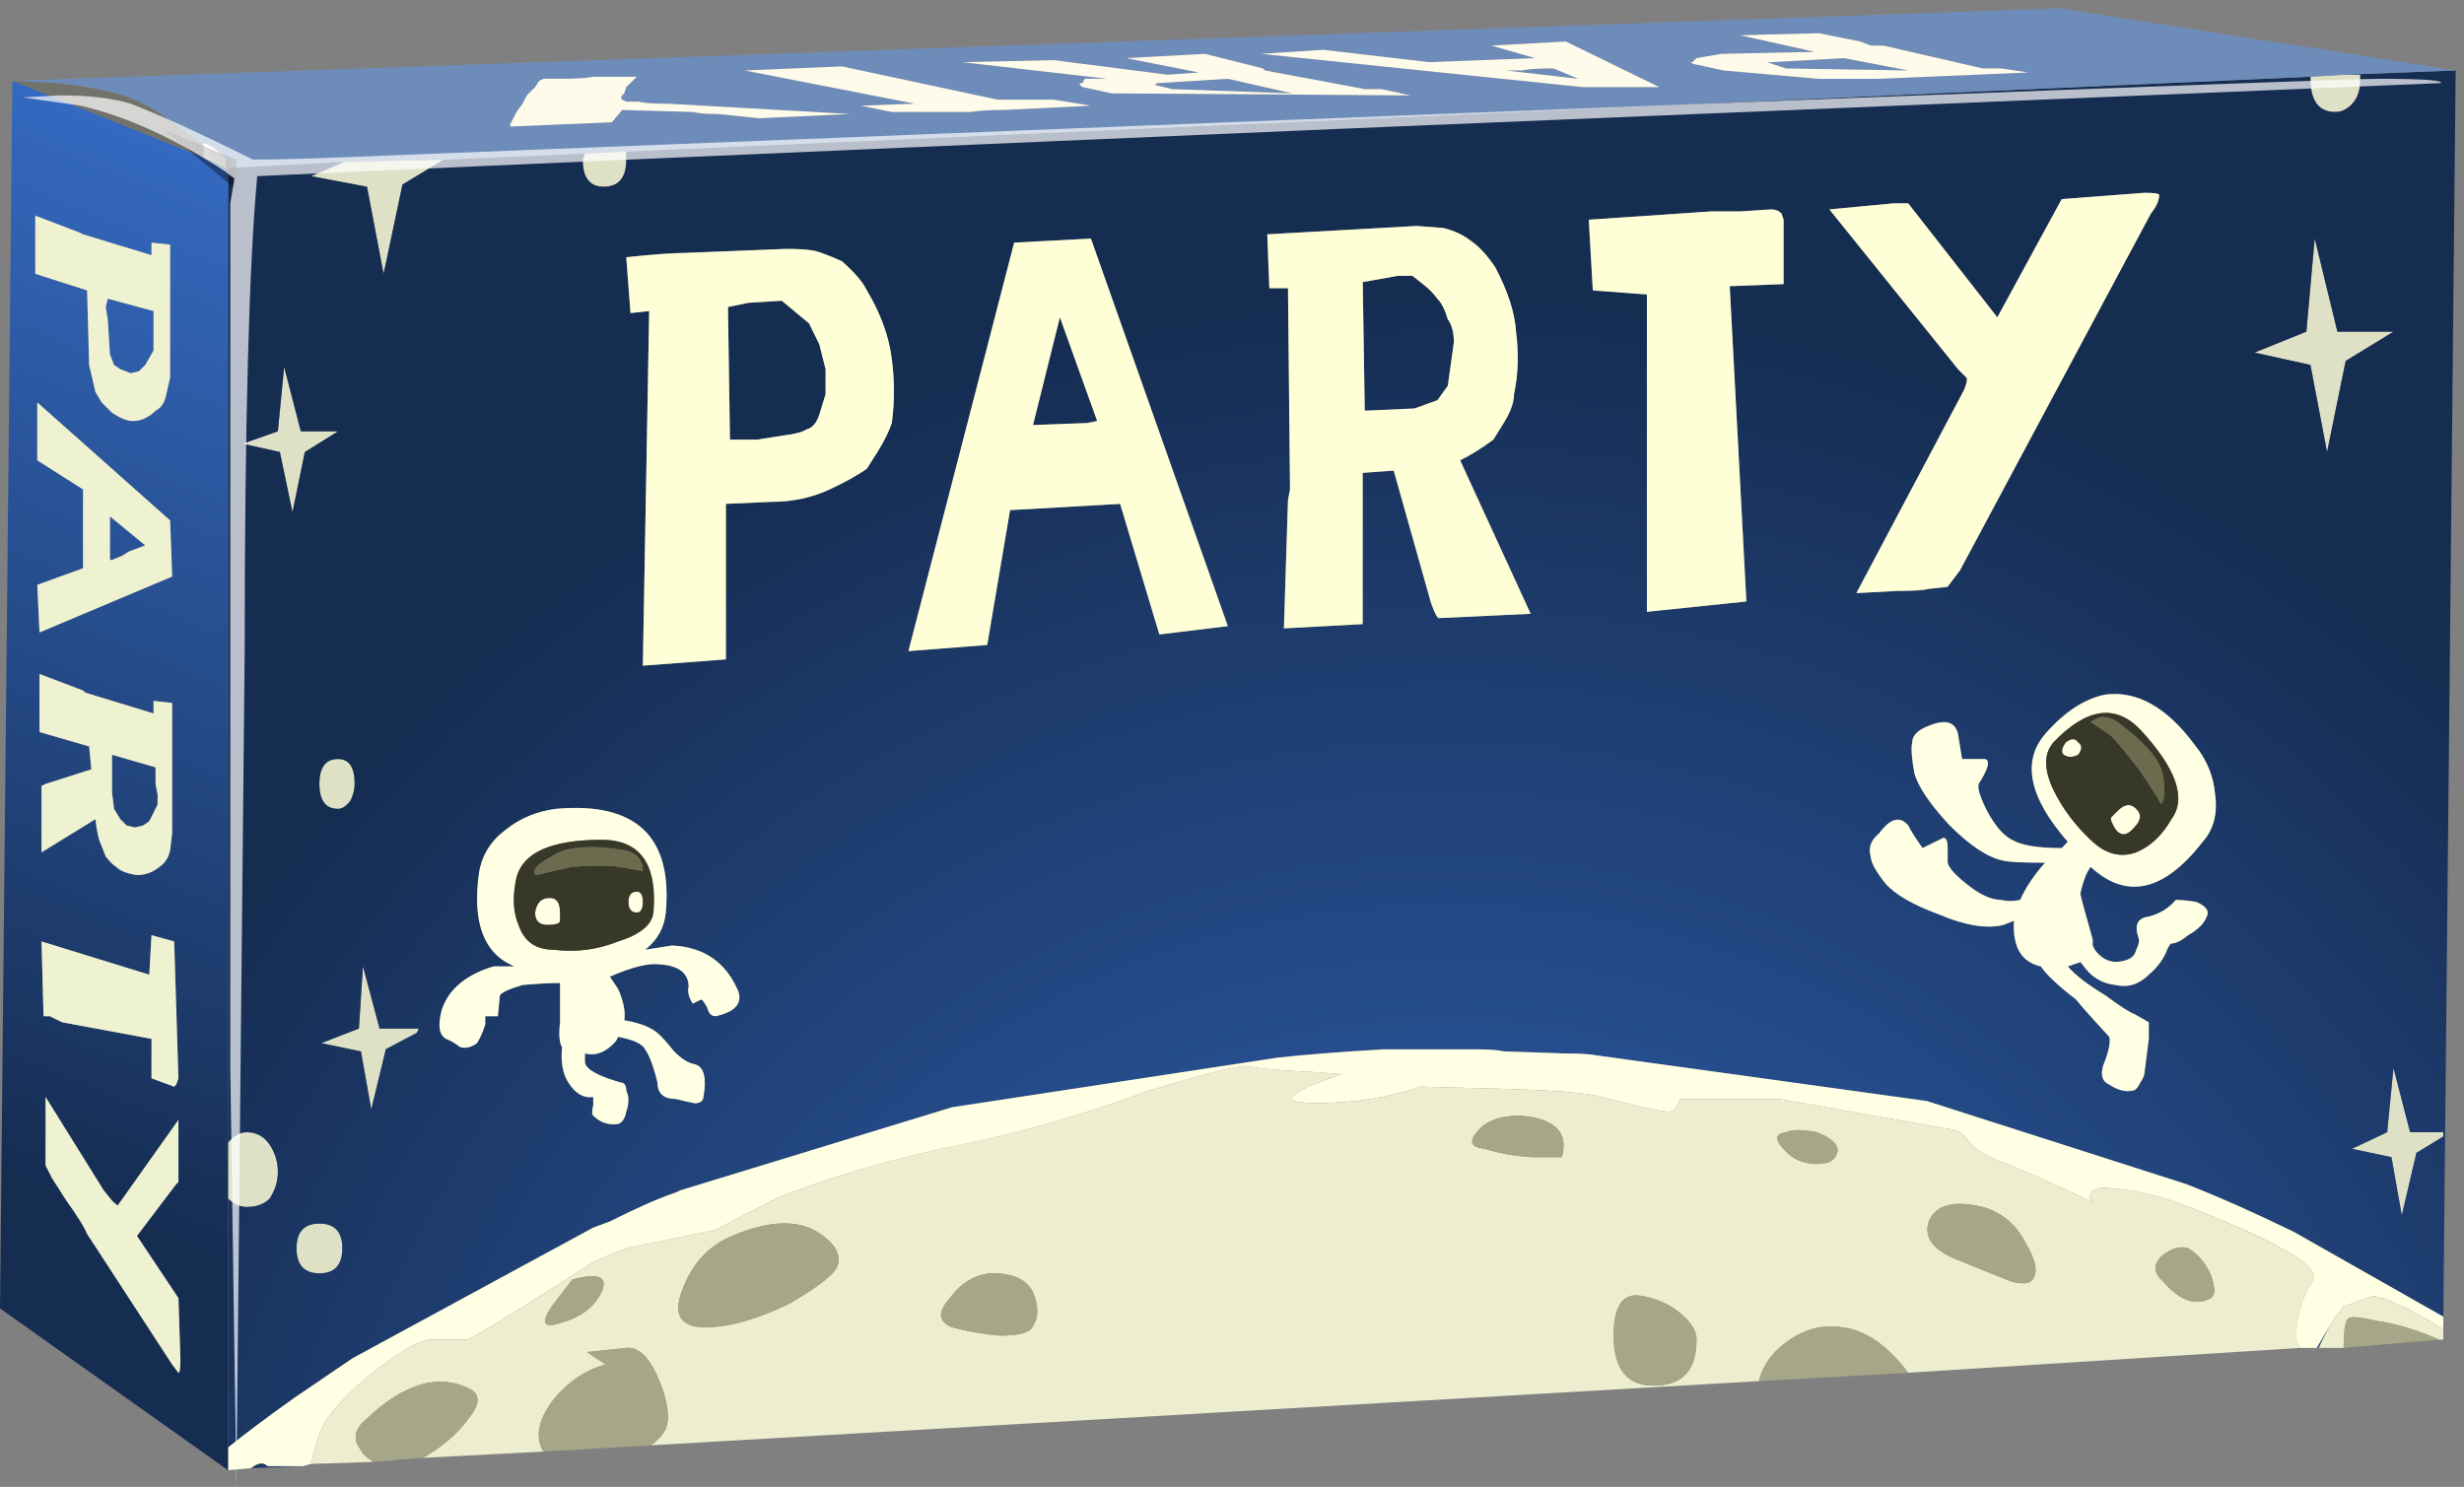 <?xml version="1.0" encoding="UTF-8"?>
<svg version="1.1" viewBox="0 0 59.4 35.85" xml:space="preserve" xmlns="http://www.w3.org/2000/svg">
  <rect x="0" y="0" width="59.4" height="35.85" fill="#808080" stroke="none"/>
  <defs>
    <radialGradient id="a" cx="-42.892" cy="34.366" r="35.327" gradientTransform="matrix(-.009 .8 -.8 -.009 54.982 29.303)" gradientUnits="userSpaceOnUse">
      <stop stop-color="#366dc7" offset="0"/>
      <stop stop-color="#162d52" offset="1"/>
    </radialGradient>
    <linearGradient id="f" x1=".069" x2="26.081" y1="-9.766" y2="-9.766" gradientTransform="matrix(-.303 -.74 -.74 .303 -0 28.68)" gradientUnits="userSpaceOnUse">
      <stop stop-color="#366dc7" offset="0"/>
      <stop stop-color="#162d52" offset="1"/>
    </linearGradient>
    <clipPath id="m">
      <path d="m39.922 28.68 7.598-1.199-42.961-1.879-4.161 1.719 39.524 1.359z"/>
    </clipPath>
    <clipPath id="l">
      <path d="m-1.568-6.9879e-5h58.541v23.57h-58.541v-23.57z"/>
    </clipPath>
    <linearGradient id="e" x1="-34.94" x2="62.316" y1="10.915" y2="10.915" gradientUnits="userSpaceOnUse">
      <stop stop-color="#fff" stop-opacity=".62" offset="0"/>
      <stop stop-color="#fff" stop-opacity="0" offset="1"/>
    </linearGradient>
    <mask id="b">
      
        <g clip-path="url(#l)">
          <path d="m-1.568-6.9879e-5h58.541v23.57h-58.541v-23.57z" fill="url(#e)"/>
        </g>
      
    </mask>
    <linearGradient id="k" x1="-34.94" x2="62.316" y1="10.915" y2="10.915" gradientUnits="userSpaceOnUse">
      <stop offset="0"/>
      <stop offset="1"/>
    </linearGradient>
    <clipPath id="q">
      <path d="m4.559 0.52v25.082l42.961 1.879-0.239-24.481-42.722-2.48z"/>
    </clipPath>
    <clipPath id="p">
      <path d="m-32.445-70.021h59.737v65.173h-59.737v-65.173z"/>
    </clipPath>
    <linearGradient id="j" x1="-22" x2="17.738" y1="-36.918" y2="-36.918" gradientUnits="userSpaceOnUse">
      <stop stop-color="#fff" stop-opacity=".318" offset="0"/>
      <stop stop-color="#fff" stop-opacity=".047" offset="1"/>
    </linearGradient>
    <mask id="d">
      
        <g clip-path="url(#p)">
          <path d="m-32.445-70.021h59.737v65.173h-59.737v-65.173z" fill="url(#j)"/>
        </g>
      
    </mask>
    <linearGradient id="i" x1="-22" x2="17.738" y1="-36.918" y2="-36.918" gradientUnits="userSpaceOnUse">
      <stop stop-color="#fff" offset="0"/>
      <stop stop-color="#525252" offset="1"/>
    </linearGradient>
    <clipPath id="o">
      <path d="m0.16 3.641 0.238 23.68 4.161-1.719v-25.082l-4.399 3.121z"/>
    </clipPath>
    <clipPath id="n">
      <path d="m-27.621 0.809h30.717v27.428h-30.717v-27.428z"/>
    </clipPath>
    <linearGradient id="h" x1="-23.78" x2="23.699" y1="14.31" y2="14.31" gradientUnits="userSpaceOnUse">
      <stop stop-color="#fff" stop-opacity=".62" offset="0"/>
      <stop stop-color="#fff" stop-opacity=".369" offset="1"/>
    </linearGradient>
    <mask id="c">
      
        <g clip-path="url(#n)">
          <path d="m-27.621 0.809h30.717v27.428h-30.717v-27.428z" fill="url(#h)"/>
        </g>
      
    </mask>
    <linearGradient id="g" x1="-23.78" x2="23.699" y1="14.31" y2="14.31" gradientUnits="userSpaceOnUse">
      <stop offset="0"/>
      <stop offset="1"/>
    </linearGradient>
  </defs>
  <g transform="matrix(1.25,0,0,-1.25,0,35.85)">
    
      <path d="m44.559 27.2 0.64 0.039h0.321v-0.079c0-0.187-0.04-0.335-0.122-0.441-0.105-0.133-0.226-0.199-0.359-0.199-0.316 0-0.48 0.215-0.48 0.64v0.04zm-36-1.598-0.797-0.481-0.364-1.722-0.32 1.679-1.078 0.204 0.641 0.277 1.918 0.043zm3.519 0.156v-0.156c0-0.348-0.144-0.524-0.437-0.524-0.266 0-0.403 0.176-0.403 0.524l0.043 0.117 0.797 0.039zm31.402-3.879 1 0.403 0.161 1.796 0.437-1.796h1.082l-0.922-0.563-0.359-1.758-0.32 1.68-1.079 0.238zm3.641-15.039v-0.082l-0.519-0.316-0.282-1.203-0.199 1.121-0.762 0.16 0.68 0.32 0.121 1.238 0.32-1.238h0.641zm-40.601 13.52-0.641-0.399-0.238-1.16-0.243 1.16-0.718 0.16 0.679 0.239 0.121 1.242 0.321-1.242h0.719zm0-7.282c-0.239 0-0.36 0.161-0.36 0.481s0.121 0.48 0.36 0.48c0.214 0 0.32-0.16 0.32-0.48 0-0.106-0.028-0.211-0.078-0.316-0.082-0.11-0.16-0.165-0.242-0.165zm-2.122-7.519v1.082c0.11 0.133 0.227 0.199 0.364 0.199 0.183 0 0.332-0.082 0.437-0.238 0.106-0.16 0.16-0.336 0.16-0.524 0-0.183-0.054-0.359-0.16-0.519-0.105-0.106-0.254-0.16-0.437-0.16-0.137 0-0.254 0.054-0.364 0.16zm2.563 2.84-0.762 0.16 0.723 0.281 0.078 1.199 0.32-1.199h0.758l-0.039-0.082-0.598-0.316-0.281-1.16-0.199 1.117zm-0.801-3.321c0.293 0 0.442-0.16 0.442-0.476 0-0.32-0.149-0.484-0.442-0.484s-0.441 0.164-0.441 0.484c0 0.316 0.148 0.476 0.441 0.476z" fill="#dfe1c7" fill-rule="evenodd"/>
      
        
          
            <path d="m6.961 8.399 0.199-1.117 0.281 1.16 0.598 0.316 0.039 0.082h-0.758l-0.32 1.199-0.078-1.199-0.723-0.281 0.762-0.16zm-2.563-2.84c0.11-0.106 0.227-0.16 0.364-0.16 0.183 0 0.332 0.054 0.437 0.16 0.106 0.16 0.16 0.332 0.16 0.519 0 0.188-0.054 0.364-0.16 0.524-0.105 0.156-0.254 0.238-0.437 0.238-0.137 0-0.254-0.066-0.364-0.199v18.801l2.243 0.117-0.641-0.277 1.078-0.204 0.32-1.679 0.364 1.722 0.797 0.481 2.722 0.117-0.043-0.117c0-0.348 0.137-0.524 0.403-0.524 0.293 0 0.437 0.176 0.437 0.524v0.156l32.481 1.442v-0.04c0-0.425 0.16-0.64 0.48-0.64 0.133 0 0.254 0.066 0.359 0.199 0.082 0.106 0.122 0.254 0.122 0.441v0.079h-0.321l2.16 0.082-0.238-24.039-2.883 1.636c-0.773 0.375-1.465 0.684-2.078 0.922l-5 1.602-6.359 0.879c-0.133 0.027-0.348 0.039-0.641 0.039l-1.16 0.043c-0.105 0.023-0.293 0.039-0.559 0.039h-1.761c-0.879-0.055-1.559-0.11-2.039-0.16l-6.282-0.961-5.238-1.602-0.082-0.039c-0.32-0.105-0.746-0.293-1.277-0.559l-0.321-0.121-4.64-2.519-1.121-0.762c-0.559-0.398-0.985-0.719-1.282-0.961v4.801zm37.082 19c0.106 0.133 0.161 0.254 0.161 0.359 0 0.028-0.094 0.043-0.282 0.043l-1.597-0.121-1.242-2.281-1.719 2.199h-0.281l-1.239-0.117 2.481-3.082 0.16-0.16c0.023-0.024 0.012-0.106-0.043-0.239l-2.078-3.921 0.797 0.043c0.293 0 0.496 0.011 0.601 0.039l0.36 0.039 0.242 0.32 3.679 6.879zm2-2.68 1.079-0.238 0.32-1.68 0.359 1.758 0.922 0.563h-1.082l-0.437 1.796-0.161-1.796-1-0.403zm-9.121 2.68c-0.05 0.055-0.121 0.082-0.199 0.082l-0.601-0.039h-0.559l-2.359-0.16 0.078-1.364 1.043-0.078v-6.121l1.918 0.199-0.321 6.082 1.039 0.04v1.242l-0.039 0.117zm2.52-10.199c-0.024-0.106-0.012-0.305 0.043-0.602 0.078-0.265 0.305-0.598 0.68-1 0.398-0.398 0.746-0.625 1.039-0.68 0.105-0.023 0.375-0.039 0.8-0.039-0.214-0.238-0.375-0.48-0.48-0.718-0.133-0.028-0.254-0.028-0.359 0-0.188 0-0.403 0.093-0.641 0.281-0.238 0.187-0.375 0.332-0.399 0.437v0.282c0 0.132-0.027 0.199-0.082 0.199l-0.402-0.199c-0.133 0.187-0.223 0.332-0.277 0.441-0.16 0.184-0.348 0.133-0.563-0.16-0.16-0.133-0.211-0.281-0.16-0.442 0-0.105 0.094-0.281 0.281-0.519 0.188-0.215 0.536-0.414 1.043-0.598 0.504-0.215 0.918-0.281 1.239-0.203l0.199 0.082c-0.028-0.508 0.148-0.801 0.519-0.879 0.11-0.16 0.336-0.375 0.68-0.64 0.082-0.11 0.297-0.348 0.641-0.723 0.027-0.105-0.012-0.293-0.118-0.559-0.054-0.187-0.015-0.304 0.118-0.359 0.16-0.105 0.308-0.148 0.441-0.121 0.055 0 0.106 0.055 0.16 0.16 0.055 0.082 0.082 0.149 0.082 0.203l0.078 0.637v0.32l-0.281 0.16c-0.078 0.024-0.265 0.145-0.558 0.36-0.348 0.211-0.586 0.398-0.719 0.558l0.238 0.082 0.043-0.043c0.16-0.238 0.371-0.371 0.637-0.398 0.242-0.055 0.453 0.012 0.64 0.199 0.133 0.11 0.243 0.242 0.321 0.403 0.054 0.132 0.093 0.199 0.121 0.199 0.078 0 0.183 0.051 0.32 0.16 0.184 0.105 0.305 0.227 0.359 0.359 0.051 0.106-0.015 0.2-0.199 0.282-0.136 0.023-0.269 0.039-0.402 0.039-0.133-0.161-0.305-0.266-0.52-0.321-0.214-0.027-0.281-0.16-0.199-0.398 0.028-0.055 0.012-0.133-0.039-0.242-0.027-0.106-0.094-0.172-0.203-0.2-0.238-0.082-0.438-0.015-0.598 0.2l-0.043 0.082v0.117c-0.16 0.562-0.238 0.855-0.238 0.883 0.051 0.238 0.117 0.414 0.199 0.519 0.692-0.64 1.414-0.48 2.16 0.481 0.211 0.238 0.293 0.547 0.239 0.918-0.028 0.347-0.16 0.668-0.399 0.961-0.535 0.718-1.109 1.039-1.718 0.961-0.403-0.082-0.79-0.336-1.161-0.762-0.453-0.531-0.308-1.227 0.438-2.078l-0.117-0.121c-0.453 0-0.774 0.05-0.961 0.16-0.16 0.078-0.321 0.265-0.481 0.558-0.132 0.266-0.187 0.442-0.16 0.52 0.188 0.293 0.227 0.453 0.117 0.48h-0.437l-0.078 0.481c-0.055 0.238-0.242 0.293-0.563 0.16-0.211-0.078-0.32-0.187-0.32-0.32zm10.242-7.52h-0.641l-0.32 1.238-0.121-1.238-0.68-0.32 0.762-0.16 0.199-1.121 0.282 1.203 0.519 0.316v0.082zm-41.281-6.441-1-0.039c0.133 0.109 0.238 0.121 0.32 0.043h0.68v-4e-3zm38.84 2.281c0.109 0.195 0.211 0.363 0.3 0.5-0.085-0.137-0.171-0.305-0.257-0.5h-0.043zm-17.36 21.641-2.882-0.161 0.042-1.039h0.36l0.039-3.882-0.039-0.2-0.082-2.48 1.519 0.082v2.918l0.602 0.043 0.719-2.563c0.082-0.214 0.132-0.304 0.16-0.281l1.762 0.082-1.36 2.961c0.211 0.106 0.426 0.238 0.637 0.399l0.203 0.32c0.133 0.215 0.199 0.398 0.199 0.558 0.078 0.375 0.094 0.774 0.039 1.204-0.027 0.371-0.16 0.785-0.398 1.238-0.16 0.238-0.32 0.414-0.481 0.519-0.132 0.106-0.308 0.188-0.519 0.243l-0.52 0.039zm-0.359-0.961h0.277l0.203-0.16c0.106-0.079 0.2-0.172 0.282-0.282 0.078-0.078 0.144-0.211 0.199-0.398 0.078-0.106 0.117-0.254 0.117-0.442l-0.117-0.839-0.203-0.278-0.438-0.16-0.961-0.043-0.039 2.481 0.68 0.121zm-7.481-4.52 2.122 0.121 0.757-2.519 1.321 0.16-2.641 7.476-1.48-0.078-2.039-7.879 1.519 0.118 0.441 2.601zm1.68 1.719-0.199-0.039-1.039-0.039 0.519 2.078 0.719-2zm-3.961-0.039c0.055 0.398 0.055 0.812 0 1.238-0.054 0.43-0.211 0.867-0.48 1.32-0.078 0.161-0.239 0.348-0.481 0.563-0.238 0.105-0.41 0.172-0.519 0.199-0.133 0.028-0.321 0.039-0.559 0.039l-1.961-0.078c-0.211 0-0.586-0.027-1.121-0.082l0.082-1.078 0.36 0.039-0.122-6.84 1.602 0.121v3l0.879 0.039c0.402 0 0.773 0.078 1.121 0.239 0.293 0.136 0.535 0.269 0.719 0.402l0.203 0.32c0.133 0.211 0.223 0.399 0.277 0.559zm-2.121 2.359 0.524-0.437 0.199-0.403 0.121-0.48v-0.481l-0.121-0.398c-0.055-0.16-0.133-0.254-0.242-0.281-0.079-0.051-0.227-0.094-0.438-0.117l-0.519-0.082h-0.524l-0.039 2.558 0.402 0.082 0.637 0.039zm-8.558-2.519h-0.719l-0.321 1.242-0.121-1.242-0.679-0.239 0.718-0.16 0.243-1.16 0.238 1.16 0.641 0.399zm0-7.282c0.082 0 0.16 0.055 0.242 0.161 0.05 0.109 0.078 0.214 0.078 0.32 0 0.32-0.106 0.48-0.32 0.48-0.239 0-0.36-0.16-0.36-0.48s0.121-0.481 0.36-0.481zm2.718-1.238c-0.133-0.961 0.094-1.558 0.684-1.801h-0.402c-0.532-0.16-0.868-0.437-1-0.839-0.079-0.293-0.051-0.481 0.082-0.559 0.078-0.027 0.171-0.082 0.277-0.16 0.109-0.028 0.215 0 0.32 0.078 0.055 0.082 0.106 0.199 0.16 0.359v0.16h0.243l0.039 0.403c0.027 0.051 0.171 0.121 0.437 0.199 0.297 0.027 0.535 0.039 0.723 0.039v-0.758c-0.028-0.242-0.016-0.402 0.039-0.48-0.028-0.293 0.015-0.52 0.121-0.68 0.133-0.215 0.293-0.308 0.48-0.281v-0.16c-0.027-0.106-0.027-0.172 0-0.2 0.133-0.132 0.293-0.187 0.481-0.16 0.078 0.028 0.133 0.106 0.156 0.239 0.055 0.16 0.055 0.293 0 0.402 0 0.105-0.039 0.16-0.117 0.16-0.082 0.024-0.16 0.051-0.242 0.078-0.293 0.11-0.438 0.215-0.438 0.321v0.16c0.211-0.051 0.414 0.027 0.598 0.242l0.043 0.078c0.293-0.055 0.465-0.133 0.519-0.238 0.079-0.11 0.161-0.321 0.239-0.641 0-0.215 0.121-0.32 0.359-0.32 0.106-0.028 0.227-0.055 0.359-0.082 0.082 0 0.137 0.027 0.161 0.082 0.082 0.426 0.015 0.652-0.2 0.679-0.105 0.028-0.226 0.106-0.359 0.243-0.105 0.132-0.199 0.238-0.281 0.316-0.133 0.133-0.36 0.227-0.68 0.281 0.027 0.16-0.012 0.36-0.117 0.602l-0.16 0.238c0.426 0.188 0.746 0.266 0.957 0.242 0.375-0.027 0.562-0.175 0.562-0.441-0.027-0.082 0-0.188 0.078-0.32l0.161 0.082c0.027 0 0.066-0.055 0.121-0.16 0.027-0.11 0.078-0.161 0.16-0.161 0.371 0.078 0.519 0.239 0.437 0.481-0.238 0.558-0.664 0.851-1.277 0.879l-0.52-0.082c0.239 0.187 0.371 0.425 0.399 0.718 0.133 1.469-0.574 2.137-2.121 2-0.371-0.05-0.692-0.183-0.957-0.398-0.297-0.215-0.469-0.492-0.524-0.84zm-3.078-6.762c-0.293 0-0.441-0.16-0.441-0.476 0-0.32 0.148-0.484 0.441-0.484s0.442 0.16 0.442 0.484c0 0.316-0.149 0.476-0.442 0.476z" fill="url(#a)" fill-rule="evenodd"/>
          
        
      
      <path d="m44.559 27.2-32.481-1.442-0.797-0.039-2.722-0.117-1.918-0.043-2.243-0.117c0.082 0.078 0.067 0.133-0.039 0.16-0.16 0.183-0.304 0.293-0.437 0.316v-0.039l-0.32 0.242c-0.481 0.372-0.895 0.614-1.243 0.719-0.347 0.106-0.785 0.188-1.32 0.238l-0.801 0.043 39.481 1.399 7.64-1.199-2.16-0.082-0.64-0.039zm-10.481 0.281h0.082l1.399 0.078 1.242-0.238-2.36 0.039-0.363 0.121zm4.524-0.121h-0.364l-1.918 0.441h-0.242l-0.199 0.078-0.801 0.16-1.519-0.039 1.441-0.32-1.801-0.039-0.48-0.082-0.078-0.078c-0.055 0-0.039-0.016 0.039-0.039l0.558-0.121 1.84-0.161h1.16l2.883 0.122-0.519 0.078zm-9.563-0.039h0.32c0.106 0.027 0.309 0.039 0.602 0.039l0.48-0.2-1.402 0.161zm1.481-0.321h1.48l-1.801 0.879-1.437-0.078 0.84-0.242-2.043-0.078-2.039 0.238-1.2-0.078 6.2-0.641zm-3.879-0.039h-0.321l-1.922 0.36-0.039 0.039-1.121 0.281-1.519-0.082 1.402-0.277-0.601-0.043-2.2 0.281-1.761-0.039 2.8-0.321h-0.437l-0.043-0.082c-0.078 0-0.078-0.023 0-0.078l0.562-0.121 5.758-0.039-0.558 0.121zm-5.602-0.32-0.719 0.117h-1.082l-3 0.641-1.879-0.078 3.282-0.641-1.039-0.039 0.597-0.121h1.52c0.16 0.027 0.375 0.039 0.64 0.039l1.68 0.082zm1.32 0.437 1.321 0.082 1.242-0.281-2.32 0.082-0.321 0.078c0 0.028 0.024 0.039 0.078 0.039zm-8.519-0.597 0.801-0.082 1.757 0.082-3.519 0.199c-0.293 0-0.481 0.012-0.559 0.039h-0.242l-0.078 0.039c-0.027 0.027-0.027 0.055 0 0.082l0.039 0.039 0.039 0.121 0.203 0.2h-0.84c-0.136-0.028-0.336-0.04-0.601-0.04h-0.36l-0.082-0.039-0.078-0.121-0.16-0.16-0.082-0.16-0.117-0.16-0.121-0.238v-0.043l1.961 0.082 0.199 0.238 1.359-0.039c0.106-0.027 0.266-0.039 0.481-0.039z" fill="#6e8cba" fill-rule="evenodd"/>
      <path d="m41.48 24.559-3.679-6.879-0.242-0.32-0.36-0.039c-0.105-0.028-0.304-0.039-0.597-0.039l-0.801-0.043 2.078 3.921c0.055 0.133 0.066 0.215 0.043 0.239l-0.16 0.16-2.481 3.082 1.239 0.117h0.281l1.719-2.199 1.242 2.281 1.597 0.121c0.188 0 0.282-0.015 0.282-0.043 0-0.105-0.055-0.226-0.161-0.359zm-7.121 0 0.039-0.117v-1.242l-1.039-0.04 0.321-6.082-1.918-0.199v6.121l-1.043 0.078-0.078 1.364 2.359 0.16h0.559l0.601 0.039c0.078 0 0.149-0.027 0.199-0.082zm-7.039-0.238 0.52-0.039c0.215-0.055 0.387-0.137 0.519-0.243 0.161-0.105 0.321-0.281 0.481-0.519 0.238-0.453 0.375-0.867 0.398-1.238 0.055-0.43 0.043-0.829-0.039-1.204 0-0.16-0.066-0.343-0.199-0.558l-0.199-0.32c-0.215-0.161-0.426-0.293-0.641-0.399l1.36-2.961-1.758-0.082c-0.028-0.023-0.082 0.067-0.16 0.281l-0.723 2.563-0.598-0.043v-2.918l-1.519-0.082 0.078 2.48 0.039 0.2-0.039 3.882h-0.36l-0.039 1.039 2.879 0.161zm-0.359-0.961-0.68-0.121 0.039-2.481 0.961 0.043 0.442 0.16 0.199 0.278 0.117 0.839c0 0.188-0.039 0.336-0.117 0.442-0.055 0.187-0.121 0.32-0.203 0.398-0.078 0.11-0.172 0.203-0.278 0.282l-0.203 0.16h-0.277zm-9.762-2.84c-0.054-0.16-0.144-0.348-0.277-0.559l-0.203-0.32c-0.184-0.133-0.426-0.266-0.719-0.402-0.348-0.161-0.719-0.239-1.121-0.239l-0.879-0.039v-3l-1.602-0.121 0.122 6.84-0.36-0.039-0.082 1.078c0.535 0.055 0.91 0.082 1.121 0.082l1.961 0.078c0.238 0 0.426-0.011 0.559-0.039 0.109-0.027 0.281-0.094 0.519-0.199 0.242-0.215 0.403-0.402 0.481-0.563 0.269-0.453 0.426-0.89 0.48-1.32 0.055-0.426 0.055-0.84 0-1.238zm3.961 0.039-0.719 2-0.519-2.078 1.039 0.039 0.199 0.039zm-1.68-1.719-0.441-2.601-1.519-0.118 2.039 7.879 1.48 0.078 2.641-7.476-1.321-0.16-0.757 2.519-2.122-0.121zm-4.402 4.039-0.637-0.039-0.402-0.082 0.039-2.558h0.524l0.519 0.082c0.211 0.023 0.359 0.066 0.438 0.117 0.109 0.027 0.187 0.121 0.242 0.281l0.121 0.398v0.481l-0.121 0.48-0.199 0.403-0.524 0.437z" fill="#feffd6" fill-rule="evenodd"/>
      <path d="m4.359 25.442-0.437 0.199v0.277c0.133-0.023 0.277-0.133 0.437-0.316v-0.16zm34.243 1.918 0.519-0.078-2.883-0.122h-1.16l-1.84 0.161-0.558 0.121c-0.078 0.023-0.094 0.039-0.039 0.039l0.078 0.078 0.48 0.082 1.801 0.039-1.441 0.32 1.519 0.039 0.801-0.16 0.199-0.078h0.242l1.918-0.441h0.364zm-4.524 0.121 0.363-0.121 2.36-0.039-1.242 0.238-1.399-0.078h-0.082zm-3.558-0.481-6.2 0.641 1.2 0.078 2.039-0.238 2.043 0.078-0.84 0.242 1.437 0.078 1.801-0.879h-1.48zm-1.481 0.321 1.402-0.161-0.48 0.2c-0.293 0-0.496-0.012-0.602-0.039h-0.32zm-2.398-0.36 0.558-0.121-5.758 0.039-0.562 0.121c-0.078 0.055-0.078 0.078 0 0.078l0.043 0.082h0.437l-2.8 0.321 1.761 0.039 2.2-0.281 0.601 0.043-1.402 0.277 1.519 0.082 1.121-0.281 0.039-0.039 1.922-0.36h0.321zm-4.282 0.117c-0.054 0-0.078-0.011-0.078-0.039l0.321-0.078 2.32-0.082-1.242 0.281-1.321-0.082zm-1.32-0.437-1.68-0.082c-0.265 0-0.48-0.012-0.64-0.039h-1.52l-0.597 0.121 1.039 0.039-3.282 0.641 1.879 0.078 3-0.641h1.082l0.719-0.117zm-7.199-0.16c-0.215 0-0.371 0.012-0.481 0.039l-1.359 0.039-0.199-0.238-1.961-0.082v0.043l0.121 0.238 0.117 0.16 0.082 0.16 0.16 0.16 0.078 0.121 0.082 0.039h0.36c0.265 0 0.465 0.012 0.601 0.04h0.84l-0.203-0.2-0.039-0.121-0.039-0.039c-0.027-0.027-0.027-0.055 0-0.082l0.078-0.039h0.242c0.078-0.027 0.266-0.039 0.559-0.039l3.519-0.199-1.757-0.082-0.801 0.082z" fill="#fffbeb" fill-rule="evenodd"/>
      <path d="m36.879 14.36c0 0.133 0.109 0.242 0.32 0.32 0.321 0.133 0.508 0.078 0.563-0.16l0.078-0.481h0.441c0.106-0.027 0.067-0.187-0.121-0.48-0.027-0.078 0.028-0.254 0.16-0.52 0.16-0.293 0.321-0.48 0.481-0.558 0.187-0.11 0.508-0.16 0.961-0.16l0.117 0.121c-0.746 0.851-0.891 1.547-0.438 2.078 0.371 0.426 0.758 0.68 1.161 0.762 0.613 0.078 1.183-0.243 1.718-0.961 0.239-0.293 0.371-0.614 0.399-0.961 0.054-0.371-0.028-0.68-0.239-0.918-0.746-0.961-1.468-1.121-2.16-0.485-0.082-0.105-0.148-0.277-0.199-0.515 0-0.028 0.078-0.321 0.238-0.883v-0.117l0.039-0.082c0.161-0.215 0.364-0.282 0.602-0.2 0.105 0.028 0.172 0.094 0.199 0.2 0.055 0.109 0.067 0.187 0.039 0.242-0.078 0.238-0.011 0.371 0.203 0.398 0.211 0.055 0.387 0.16 0.52 0.321 0.133 0 0.266-0.016 0.398-0.039 0.188-0.082 0.254-0.176 0.2-0.282-0.051-0.132-0.172-0.254-0.36-0.359-0.133-0.109-0.238-0.16-0.32-0.16-0.024 0-0.067-0.067-0.117-0.199-0.082-0.161-0.188-0.293-0.321-0.403-0.187-0.187-0.402-0.254-0.64-0.199-0.266 0.027-0.481 0.16-0.641 0.398l-0.039 0.043-0.242-0.082c0.133-0.16 0.375-0.347 0.723-0.558 0.293-0.215 0.476-0.336 0.558-0.36l0.281-0.16v-0.32l-0.082-0.641c0-0.054-0.027-0.121-0.082-0.199-0.05-0.109-0.105-0.16-0.156-0.16-0.133-0.027-0.281 0.012-0.441 0.117-0.133 0.055-0.172 0.176-0.121 0.363 0.109 0.266 0.148 0.454 0.121 0.559-0.348 0.375-0.559 0.613-0.641 0.719-0.348 0.269-0.574 0.48-0.68 0.64-0.375 0.082-0.547 0.375-0.519 0.879l-0.199-0.078c-0.321-0.082-0.735-0.015-1.243 0.199-0.507 0.188-0.851 0.387-1.039 0.602-0.187 0.238-0.281 0.414-0.281 0.519-0.051 0.161 0 0.309 0.16 0.442 0.215 0.293 0.403 0.344 0.563 0.156 0.051-0.105 0.144-0.25 0.277-0.437l0.402 0.199c0.055 0 0.082-0.067 0.082-0.199v-0.282c0.024-0.105 0.161-0.254 0.399-0.437 0.238-0.188 0.453-0.281 0.641-0.281 0.105-0.028 0.226-0.028 0.359 0 0.105 0.238 0.266 0.48 0.48 0.718-0.425 0-0.695 0.012-0.8 0.039-0.293 0.055-0.641 0.282-1.039 0.68-0.375 0.402-0.602 0.735-0.68 1-0.055 0.297-0.07 0.496-0.043 0.602zm3.199 0c0.082-0.055 0.082-0.133 0-0.239-0.105-0.054-0.199-0.054-0.277 0-0.055 0.051-0.039 0.133 0.039 0.239 0.105 0.082 0.187 0.082 0.238 0zm-0.476-0.918c0.183-0.375 0.437-0.707 0.757-1 0.266-0.242 0.547-0.309 0.84-0.203 0.266 0.109 0.492 0.32 0.68 0.64 0.293 0.403 0.094 0.973-0.598 1.723-0.48 0.504-1.043 0.426-1.679-0.242-0.188-0.215-0.188-0.52 0-0.918zm1.117-0.524c0.054 0.055 0.093 0.094 0.121 0.121 0.133 0.133 0.254 0.149 0.359 0.039 0.106-0.105 0.094-0.226-0.039-0.359-0.133-0.16-0.254-0.172-0.359-0.039-0.082 0.133-0.11 0.215-0.082 0.238zm4.261-9.738c-0.089-0.137-0.191-0.305-0.3-0.5h-0.321l-0.082 0.16c0 0.426 0.11 0.801 0.321 1.117 0.214 0.27-0.653 0.778-2.598 1.524-0.453 0.16-0.879 0.25-1.281 0.277-0.242 0.027-0.375-0.012-0.399-0.117-0.027-0.055-0.015-0.109 0.039-0.16-0.64 0.32-1.238 0.586-1.8 0.801-0.321 0.132-0.52 0.265-0.598 0.398-0.082 0.105-0.16 0.172-0.242 0.199l-3.399 0.602h-1.922c-0.023-0.11-0.078-0.188-0.16-0.242-0.078-0.024-0.531 0.066-1.359 0.281-0.266 0.082-0.934 0.133-2 0.16l-1.481 0.039c-0.613-0.211-1.277-0.316-2-0.316-0.773 0-0.613 0.183 0.481 0.558l-0.52 0.039c-0.64 0.028-1.082 0.067-1.32 0.118-0.211 0-0.84-0.161-1.879-0.477-1.332-0.484-2.547-0.828-3.64-1.043-1.305-0.266-2.493-0.613-3.559-1.039l-1.16-0.602-1.723-0.355-0.598-0.242c-1.574-1.012-2.402-1.52-2.48-1.52h-0.68c-0.187 0-0.492-0.16-0.922-0.48-0.398-0.293-0.718-0.586-0.957-0.879-0.187-0.188-0.336-0.535-0.441-1.039l-0.16-0.043h-0.68c-0.082 0.082-0.187 0.066-0.32-0.039l-0.442-0.039v0.437c0.297 0.242 0.723 0.563 1.282 0.961l1.121 0.762 4.64 2.519 0.321 0.118c0.531 0.269 0.957 0.453 1.277 0.562l0.082 0.039 5.238 1.602 6.282 0.957c0.48 0.054 1.16 0.109 2.039 0.16h1.761c0.266 0 0.454-0.012 0.559-0.039l1.16-0.039c0.293 0 0.508-0.012 0.641-0.039l6.359-0.879 5-1.602c0.613-0.238 1.305-0.547 2.078-0.922l2.883-1.636v-0.243c-0.426 0.266-0.812 0.469-1.16 0.602h-0.082c-0.024 0.027-0.067 0.039-0.117 0.039l-0.563-0.199-0.16-0.199-0.059-0.102zm-35.742 8.66c0.055 0.348 0.231 0.625 0.524 0.84 0.265 0.215 0.586 0.348 0.957 0.398 1.547 0.137 2.254-0.531 2.121-2-0.028-0.293-0.16-0.531-0.399-0.718l0.52 0.082c0.613-0.028 1.039-0.321 1.277-0.883 0.082-0.238-0.066-0.399-0.437-0.481-0.082 0-0.133 0.055-0.16 0.161-0.055 0.105-0.094 0.16-0.121 0.16l-0.161-0.078c-0.078 0.132-0.105 0.238-0.078 0.32 0 0.266-0.187 0.414-0.562 0.437-0.211 0.028-0.531-0.05-0.957-0.238l0.16-0.238c0.105-0.242 0.144-0.442 0.117-0.602 0.32-0.054 0.547-0.148 0.68-0.281 0.082-0.078 0.176-0.187 0.281-0.32 0.133-0.133 0.254-0.211 0.359-0.239 0.215-0.027 0.282-0.253 0.2-0.679-0.028-0.055-0.079-0.082-0.161-0.082-0.132 0.027-0.253 0.054-0.359 0.082-0.238 0-0.359 0.105-0.359 0.32-0.078 0.317-0.16 0.531-0.239 0.637-0.054 0.109-0.226 0.187-0.519 0.242l-0.043-0.082c-0.184-0.211-0.387-0.293-0.598-0.238v-0.16c0-0.106 0.145-0.215 0.438-0.321 0.082-0.027 0.16-0.051 0.242-0.078 0.078 0 0.117-0.055 0.117-0.16 0.055-0.109 0.055-0.242 0-0.402-0.023-0.133-0.078-0.211-0.156-0.239-0.188-0.027-0.348 0.028-0.481 0.16-0.027 0.028-0.027 0.094 0 0.2v0.16c-0.187-0.027-0.347 0.066-0.48 0.281-0.106 0.156-0.149 0.387-0.121 0.68-0.051 0.078-0.067 0.238-0.039 0.48v0.758c-0.188 0-0.426-0.012-0.723-0.039-0.266-0.078-0.41-0.148-0.437-0.199l-0.039-0.403h-0.243v-0.16c-0.054-0.16-0.105-0.277-0.16-0.359-0.105-0.078-0.211-0.106-0.32-0.078-0.106 0.078-0.199 0.133-0.277 0.16-0.137 0.078-0.161 0.266-0.082 0.559 0.132 0.402 0.468 0.679 1 0.839h0.402c-0.59 0.243-0.817 0.84-0.684 1.801zm1.442-1.48c0.425-0.051 0.84 0 1.242 0.16 0.426 0.133 0.652 0.32 0.68 0.558 0.078 0.934-0.254 1.403-1 1.403-0.961 0-1.508-0.242-1.641-0.723-0.082-0.371-0.066-0.68 0.039-0.918 0.105-0.32 0.332-0.48 0.68-0.48zm-0.121 0.48c-0.161 0-0.239 0.078-0.239 0.238 0.028 0.188 0.121 0.282 0.282 0.282 0.132 0 0.199-0.094 0.199-0.282v-0.16c0-0.05-0.082-0.078-0.242-0.078zm1.722 0.238c-0.109 0-0.16 0.067-0.16 0.204 0 0.132 0.051 0.199 0.16 0.199 0.078 0 0.117-0.067 0.117-0.199 0-0.137-0.039-0.204-0.117-0.204z" fill="#ffffe3" fill-rule="evenodd"/>
      <path d="m40.078 14.36c-0.051 0.082-0.133 0.082-0.238 0-0.078-0.106-0.094-0.188-0.039-0.239 0.078-0.054 0.172-0.054 0.277 0 0.082 0.106 0.082 0.184 0 0.239zm0.402 0.48-0.16-0.082 0.399-0.277c0.109-0.106 0.293-0.336 0.558-0.68 0.215-0.32 0.336-0.508 0.364-0.562 0.023-0.079 0.05-0.079 0.078 0 0.027 0.109 0.027 0.254 0 0.441-0.028 0.293-0.305 0.641-0.84 1.039-0.133 0.106-0.266 0.149-0.399 0.121zm-0.878-1.398c-0.188 0.398-0.188 0.703 0 0.918 0.636 0.668 1.199 0.746 1.679 0.242 0.692-0.75 0.891-1.32 0.598-1.723-0.184-0.32-0.414-0.531-0.68-0.64-0.293-0.106-0.574-0.039-0.84 0.203-0.32 0.293-0.574 0.625-0.757 1zm1.117-0.524c-0.028-0.023 0-0.105 0.082-0.238 0.105-0.133 0.226-0.121 0.359 0.039 0.133 0.133 0.149 0.254 0.039 0.359-0.105 0.11-0.226 0.094-0.359-0.039-0.028-0.027-0.067-0.066-0.121-0.121zm-29.68-0.957c0.43 0.028 0.723 0.028 0.883 0l0.476-0.082c0 0.215-0.117 0.348-0.359 0.403-0.664 0.105-1.133 0.066-1.398-0.122-0.161-0.082-0.266-0.16-0.321-0.242-0.027-0.078-0.015-0.117 0.039-0.117 0.082 0.027 0.309 0.078 0.68 0.16zm-0.359-1.601c-0.348 0-0.575 0.16-0.68 0.48-0.105 0.242-0.121 0.547-0.039 0.918 0.133 0.485 0.68 0.723 1.641 0.723 0.746 0 1.078-0.469 1-1.403-0.028-0.238-0.254-0.425-0.68-0.558-0.402-0.16-0.817-0.215-1.242-0.16zm1.601 0.718c0.078 0 0.117 0.067 0.117 0.204 0 0.132-0.039 0.199-0.117 0.199-0.109 0-0.16-0.067-0.16-0.199 0-0.137 0.051-0.204 0.16-0.204zm-1.722-0.238c0.16 0 0.242 0.028 0.242 0.078v0.16c0 0.188-0.067 0.282-0.199 0.282-0.161 0-0.254-0.094-0.282-0.282 0-0.16 0.078-0.238 0.239-0.238z" fill="#383828" fill-rule="evenodd"/>
      <path d="m40.48 14.84c0.133 0.028 0.266-0.015 0.399-0.121 0.535-0.398 0.816-0.746 0.844-1.039 0.023-0.187 0.023-0.332 0-0.441-0.028-0.079-0.055-0.079-0.082 0-0.028 0.054-0.149 0.242-0.36 0.562-0.269 0.344-0.453 0.57-0.558 0.68l-0.403 0.277 0.16 0.082zm-29.441-2.879c-0.371-0.082-0.598-0.133-0.68-0.16-0.054 0-0.066 0.039-0.039 0.117 0.055 0.082 0.16 0.16 0.321 0.242 0.265 0.188 0.734 0.227 1.398 0.122 0.242-0.055 0.359-0.188 0.359-0.403l-0.476 0.082c-0.16 0.028-0.457 0.028-0.883 0z" fill="#6b6b4d" fill-rule="evenodd"/>
      <path d="m42.199 4.602c-0.16 0.051-0.332 0-0.519-0.16-0.16-0.16-0.145-0.321 0.043-0.485 0.316-0.371 0.625-0.476 0.918-0.316 0.082 0.051 0.082 0.199 0 0.437-0.106 0.243-0.254 0.415-0.442 0.524zm2.16-1.922-7.558-0.48c-0.403 0.535-0.828 0.828-1.281 0.878-0.348 0.055-0.68-0.023-1-0.238-0.321-0.215-0.52-0.48-0.598-0.801l-21.363-1.238c0.136 0.106 0.226 0.211 0.281 0.317 0.082 0.214 0.039 0.523-0.121 0.921-0.184 0.454-0.399 0.668-0.641 0.641l-0.758-0.082 0.36-0.238c-0.399-0.106-0.746-0.348-1.039-0.719-0.266-0.375-0.321-0.695-0.161-0.961l-2.32-0.121c0.371 0.215 0.668 0.469 0.879 0.762 0.215 0.265 0.227 0.453 0.039 0.558-0.613 0.321-1.293 0.121-2.039-0.597-0.16-0.133-0.211-0.282-0.16-0.442l0.121-0.199c0.055-0.055 0.121-0.106 0.199-0.16l-1.199-0.039c0.105 0.504 0.254 0.851 0.441 1.039 0.239 0.293 0.559 0.586 0.957 0.879 0.43 0.32 0.735 0.48 0.922 0.48h0.68c0.078 0 0.906 0.508 2.48 1.52l0.598 0.242 1.723 0.355 1.16 0.602c1.066 0.426 2.25 0.773 3.559 1.043 1.093 0.211 2.308 0.558 3.64 1.039 1.039 0.316 1.668 0.48 1.879 0.48 0.242-0.054 0.684-0.093 1.32-0.121l0.52-0.039c-1.09-0.375-1.25-0.558-0.481-0.558 0.723 0 1.387 0.105 2 0.316l1.481-0.039c1.066-0.027 1.734-0.078 2-0.16 0.828-0.215 1.281-0.305 1.359-0.281 0.082 0.054 0.137 0.132 0.16 0.242h1.922l3.399-0.602c0.082-0.027 0.16-0.094 0.242-0.199 0.078-0.133 0.277-0.266 0.598-0.398 0.562-0.215 1.16-0.481 1.8-0.801-0.05 0.051-0.066 0.105-0.039 0.16 0.028 0.105 0.16 0.144 0.399 0.117 0.402-0.023 0.828-0.117 1.281-0.277 1.945-0.75 2.812-1.254 2.602-1.524-0.215-0.316-0.321-0.691-0.321-1.117l0.078-0.16zm2.68 0.16c-0.426 0.188-0.824 0.305-1.199 0.36-0.348 0.082-0.531 0.093-0.559 0.039-0.054-0.051-0.082-0.239-0.082-0.559h-0.48c0.086 0.195 0.176 0.363 0.261 0.5l0.059 0.102 0.16 0.199 0.563 0.199c0.05 0 0.09-0.012 0.117-0.039h0.082c0.348-0.133 0.73-0.336 1.16-0.602v-0.199h-0.082zm-14.32 0c0 0.16-0.094 0.32-0.281 0.481-0.211 0.187-0.465 0.304-0.758 0.359-0.375 0.078-0.559-0.172-0.559-0.762 0-0.586 0.211-0.906 0.641-0.957 0.636-0.054 0.957 0.239 0.957 0.879zm1.64 3.719c0.215-0.266 0.493-0.371 0.84-0.316 0.133 0.023 0.215 0.105 0.242 0.238 0 0.133-0.132 0.254-0.402 0.359-0.266 0.055-0.465 0.055-0.598 0-0.187-0.027-0.214-0.121-0.082-0.281zm3.879-1.16c-0.558 0.133-0.906 0.043-1.039-0.281-0.105-0.317 0.094-0.571 0.602-0.758 0.32-0.133 0.652-0.266 1-0.403 0.211-0.05 0.347-0.039 0.398 0.043 0.11 0.133 0.067 0.36-0.121 0.68-0.183 0.375-0.465 0.613-0.84 0.719zm-27.597-1.918c-0.215-0.321-0.161-0.426 0.16-0.321 0.398 0.106 0.664 0.309 0.801 0.598 0.132 0.297-0.055 0.375-0.563 0.242l-0.398-0.519zm5.48 0.719c0.133 0.242 0.012 0.48-0.359 0.718-0.403 0.242-0.95 0.215-1.641-0.078-0.453-0.187-0.773-0.535-0.961-1.039-0.187-0.48-0.039-0.723 0.442-0.723 0.453 0 0.984 0.149 1.597 0.442 0.508 0.293 0.813 0.519 0.922 0.68zm3.84-0.559c-0.082 0.316-0.359 0.48-0.84 0.48-0.32-0.027-0.586-0.187-0.801-0.48-0.242-0.27-0.226-0.453 0.039-0.563 0.293-0.078 0.602-0.132 0.922-0.16 0.321 0 0.52 0.043 0.598 0.121 0.133 0.161 0.16 0.36 0.082 0.602zm8.519 3.199c-0.16-0.187-0.105-0.293 0.161-0.32 0.238-0.078 0.531-0.133 0.879-0.16h0.601c0.133 0.48-0.133 0.746-0.801 0.8-0.398 0-0.679-0.105-0.84-0.32z" fill="#ededd0" fill-rule="evenodd"/>
      <path d="m42.199 4.602c0.188-0.109 0.336-0.281 0.442-0.524 0.082-0.238 0.082-0.386 0-0.437-0.293-0.16-0.602-0.055-0.918 0.316-0.188 0.161-0.203 0.321-0.043 0.485 0.187 0.16 0.359 0.211 0.519 0.16zm-34.039-4.043-0.961-0.078c-0.078 0.051-0.144 0.105-0.199 0.16l-0.121 0.199c-0.051 0.16 0 0.305 0.16 0.442 0.75 0.718 1.43 0.918 2.039 0.597 0.188-0.105 0.176-0.293-0.039-0.558-0.211-0.293-0.504-0.547-0.879-0.762zm4.399 0.242-2.079-0.121c-0.16 0.266-0.105 0.586 0.161 0.961 0.293 0.371 0.64 0.613 1.039 0.719l-0.36 0.242 0.758 0.078c0.242 0.027 0.453-0.187 0.641-0.641 0.16-0.398 0.203-0.707 0.121-0.918-0.055-0.109-0.145-0.214-0.281-0.32zm24.242 1.399-2.879-0.161c0.078 0.321 0.277 0.586 0.598 0.801 0.32 0.215 0.652 0.293 1 0.238 0.453-0.05 0.878-0.343 1.281-0.878zm8.398 0.48c0 0.32 0.028 0.508 0.082 0.559 0.028 0.054 0.211 0.043 0.559-0.039 0.375-0.055 0.773-0.172 1.199-0.36l-1.84-0.16zm-6.961 2.719c0.375-0.106 0.657-0.348 0.84-0.719 0.188-0.32 0.231-0.547 0.121-0.68-0.051-0.082-0.187-0.093-0.398-0.043-0.348 0.137-0.68 0.27-1 0.403-0.508 0.187-0.707 0.441-0.602 0.758 0.133 0.324 0.481 0.414 1.039 0.281zm-3.879 1.16c-0.132 0.16-0.105 0.254 0.082 0.281 0.133 0.055 0.332 0.055 0.598 0 0.27-0.105 0.402-0.226 0.402-0.359-0.027-0.133-0.109-0.215-0.242-0.238-0.347-0.055-0.625 0.05-0.84 0.316zm-1.64-3.719c0-0.64-0.321-0.933-0.957-0.883-0.43 0.055-0.641 0.375-0.641 0.961s0.184 0.84 0.559 0.762c0.293-0.055 0.547-0.176 0.758-0.359 0.187-0.161 0.281-0.321 0.281-0.481zm-16.598 1.36c-0.109-0.161-0.414-0.387-0.922-0.68-0.613-0.293-1.144-0.442-1.597-0.442-0.481 0-0.629 0.243-0.442 0.723 0.188 0.504 0.508 0.852 0.961 1.039 0.691 0.293 1.238 0.32 1.641 0.078 0.371-0.238 0.492-0.476 0.359-0.718zm-5.48-0.719 0.398 0.519c0.508 0.133 0.695 0.051 0.563-0.242-0.137-0.293-0.403-0.492-0.801-0.598-0.321-0.105-0.375 0-0.16 0.321zm17.839 3.359c0.161 0.215 0.442 0.32 0.84 0.32 0.668-0.054 0.934-0.32 0.801-0.8h-0.601c-0.348 0.027-0.641 0.082-0.879 0.16-0.266 0.027-0.321 0.133-0.161 0.32zm-8.519-3.199c0.078-0.242 0.051-0.441-0.082-0.602-0.078-0.082-0.277-0.121-0.598-0.121-0.32 0.028-0.629 0.082-0.922 0.16-0.265 0.11-0.281 0.293-0.039 0.563 0.215 0.293 0.481 0.453 0.801 0.48 0.481 0 0.758-0.16 0.84-0.48z" fill="#a6a688" fill-rule="evenodd"/>
      <path d="m3.922 25.641-3.684 1.48 0.801-0.043c0.535-0.05 0.973-0.132 1.32-0.238 0.348-0.105 0.762-0.347 1.243-0.719l0.32-0.242v-0.238zm0.437-0.199v0.16c0.106-0.027 0.121-0.082 0.039-0.16h-0.039z" fill="#73726a" fill-rule="evenodd"/>
      
        
          
            <path d="m4.398 25.442v-25.121l-4.398 3.121 0.238 23.679 3.684-1.48 0.437-0.199h0.039zm-2.796-1.282-0.082 0.04-0.84 0.32v-1.121l1-0.321 0.039-1.437 0.121-0.52 0.121-0.203 0.199-0.199c0.16-0.105 0.293-0.16 0.399-0.16 0.16 0 0.308 0.066 0.441 0.199 0.105 0.055 0.172 0.149 0.199 0.281l0.082 0.36v2.562l-0.359 0.039v-0.242l-1.32 0.402zm-0.883-3.242v-1.117l0.883-0.562v-1.52l-0.883-0.32 0.043-0.918 2.558 1.078-0.039 1.082-2.562 2.277zm1.359 2 0.883-0.238v-0.762l-0.16-0.277-0.121-0.121-0.16-0.039-0.2 0.078-0.121 0.082-0.078 0.199-0.043 0.68-0.039 0.238 0.039 0.16zm-1.277-12.398 0.039-1.442h0.121l0.238-0.117 1.723-0.32v-0.762l0.437-0.16 0.039 0.039 0.043 0.121-0.082 2.641-0.437 0.121-0.043-0.762-2.078 0.641zm1.359 3.601 0.84-0.242v-0.32l0.039-0.199v-0.2l-0.16-0.32-0.117-0.082-0.16-0.039-0.161 0.039-0.121 0.121-0.121 0.199-0.039 0.321v0.722zm-0.519 1.2-0.039 0.039-0.84 0.32v-1.121l0.957-0.277 0.043-0.442-0.883-0.281-0.078-0.039v-1.281l1.039 0.64c0.027-0.238 0.066-0.414 0.121-0.519l0.078-0.2c0.082-0.105 0.149-0.171 0.199-0.199 0.082-0.082 0.215-0.133 0.403-0.16 0.16 0 0.304 0.051 0.437 0.156 0.11 0.082 0.176 0.188 0.203 0.321l0.039 0.32v2.523l-0.359 0.039v-0.242l-1.32 0.403zm1.16 2.839-0.321-0.121-0.121-0.078-0.199-0.082h-0.039v0.84l0.68-0.559zm-1.922-11.96 0.121-0.239 0.281-0.441c0.211-0.293 0.344-0.508 0.399-0.641l1.64-2.519 0.121-0.16c0.028 0 0.039 0.082 0.039 0.242l-0.039 1.199-0.8 1.199 0.757 1 0.043 0.039v1.199l-1.16-1.636c0-0.028-0.043 0-0.121 0.078l-0.16 0.199-1.121 1.801v-1.32z" fill="url(#f)" fill-rule="evenodd"/>
          
        
      
      <path d="m1.602 24.16 1.32-0.402v0.242l0.359-0.039v-2.562l-0.082-0.36c-0.027-0.132-0.094-0.226-0.199-0.281-0.133-0.133-0.281-0.199-0.441-0.199-0.106 0-0.239 0.055-0.399 0.16l-0.199 0.199-0.121 0.203-0.121 0.52-0.039 1.437-1 0.321v1.121l0.84-0.32 0.082-0.04zm0.476-1.242-0.039-0.16 0.039-0.238 0.043-0.68 0.078-0.199 0.121-0.082 0.2-0.078 0.16 0.039 0.121 0.121 0.16 0.277v0.762l-0.883 0.238zm-1.359-2 2.562-2.277 0.039-1.082-2.558-1.078-0.043 0.918 0.883 0.32v1.52l-0.883 0.562v1.117zm2.082-2.758-0.68 0.559v-0.84h0.039l0.199 0.082 0.121 0.078 0.321 0.121zm-1.16-2.839 1.32-0.403v0.242l0.359-0.039v-2.519l-0.039-0.32c-0.027-0.137-0.093-0.243-0.203-0.321-0.133-0.109-0.277-0.16-0.437-0.16-0.188 0.027-0.321 0.078-0.403 0.16-0.05 0.028-0.117 0.094-0.199 0.199l-0.078 0.2c-0.055 0.109-0.094 0.281-0.121 0.519l-1.039-0.64v1.281l0.078 0.039 0.883 0.281-0.043 0.442-0.957 0.277v1.121l0.84-0.32 0.039-0.039zm0.519-1.2v-0.722l0.039-0.321 0.121-0.199 0.121-0.121 0.161-0.039 0.16 0.039 0.117 0.082 0.16 0.32v0.2l-0.039 0.199v0.32l-0.84 0.242zm-1.359-3.601 2.078-0.641 0.043 0.762 0.437-0.121 0.082-2.641-0.043-0.121-0.039-0.039-0.437 0.16v0.762l-1.723 0.32-0.238 0.117h-0.121l-0.039 1.442zm0.078-4.32v1.32l1.121-1.801 0.16-0.199c0.078-0.078 0.121-0.106 0.121-0.078l1.16 1.636v-1.199l-0.043-0.039-0.757-1 0.8-1.199 0.039-1.199c0-0.16-0.015-0.242-0.039-0.242l-0.121 0.16-1.64 2.519c-0.055 0.133-0.188 0.348-0.399 0.641l-0.281 0.441-0.121 0.239z" fill="#eff2d1" fill-rule="evenodd"/>
      
        <g clip-path="url(#m)">
          <g transform="matrix(.76 .251 .251 -.76 -0 28.68)">
            <g mask="url(#b)">
              <path d="m39.922 28.68 7.598-1.199-42.961-1.879-4.161 1.719 39.524 1.359z" fill="url(#k)" fill-rule="evenodd"/>
            </g>
          </g>
        </g>
      
      
        <g clip-path="url(#q)">
          <g transform="matrix(-.446 -.664 -.664 .446 -0 28.68)">
            <g mask="url(#d)">
              <path d="m4.559 0.52v25.082l42.961 1.879-0.239-24.481-42.722-2.48z" fill="url(#i)" fill-rule="evenodd"/>
            </g>
          </g>
        </g>
      
      
        <g clip-path="url(#o)">
          <g transform="matrix(.518 .61 .61 -.518 7.2076e-5 28.68)">
            <g mask="url(#c)">
              <path d="m0.16 3.641 0.238 23.68 4.161-1.719v-25.082l-4.399 3.121z" fill="url(#g)" fill-rule="evenodd"/>
            </g>
          </g>
        </g>
      
      <path d="m45.879 27.16c0.828 0 1.226-0.027 1.199-0.082-7.012-0.293-14.051-0.585-21.117-0.878-12.375-0.532-19.375-0.84-21-0.918-0.16-1.735-0.242-4.789-0.242-9.161l-0.16-16.121-0.118 8.078v16.68l0.079 0.481c-0.079 0.054-0.133 0.093-0.161 0.121-0.961 0.64-1.894 1.066-2.8 1.281l-1.118 0.16 0.719 0.039c0.559 0 1.012-0.055 1.36-0.16 0.558-0.215 1.347-0.574 2.359-1.078 0.348 0 0.883 0.012 1.601 0.039 25.493 1.012 38.625 1.519 39.399 1.519z" fill="#fff" fill-opacity=".702" fill-rule="evenodd"/>
    
  </g>
</svg>
